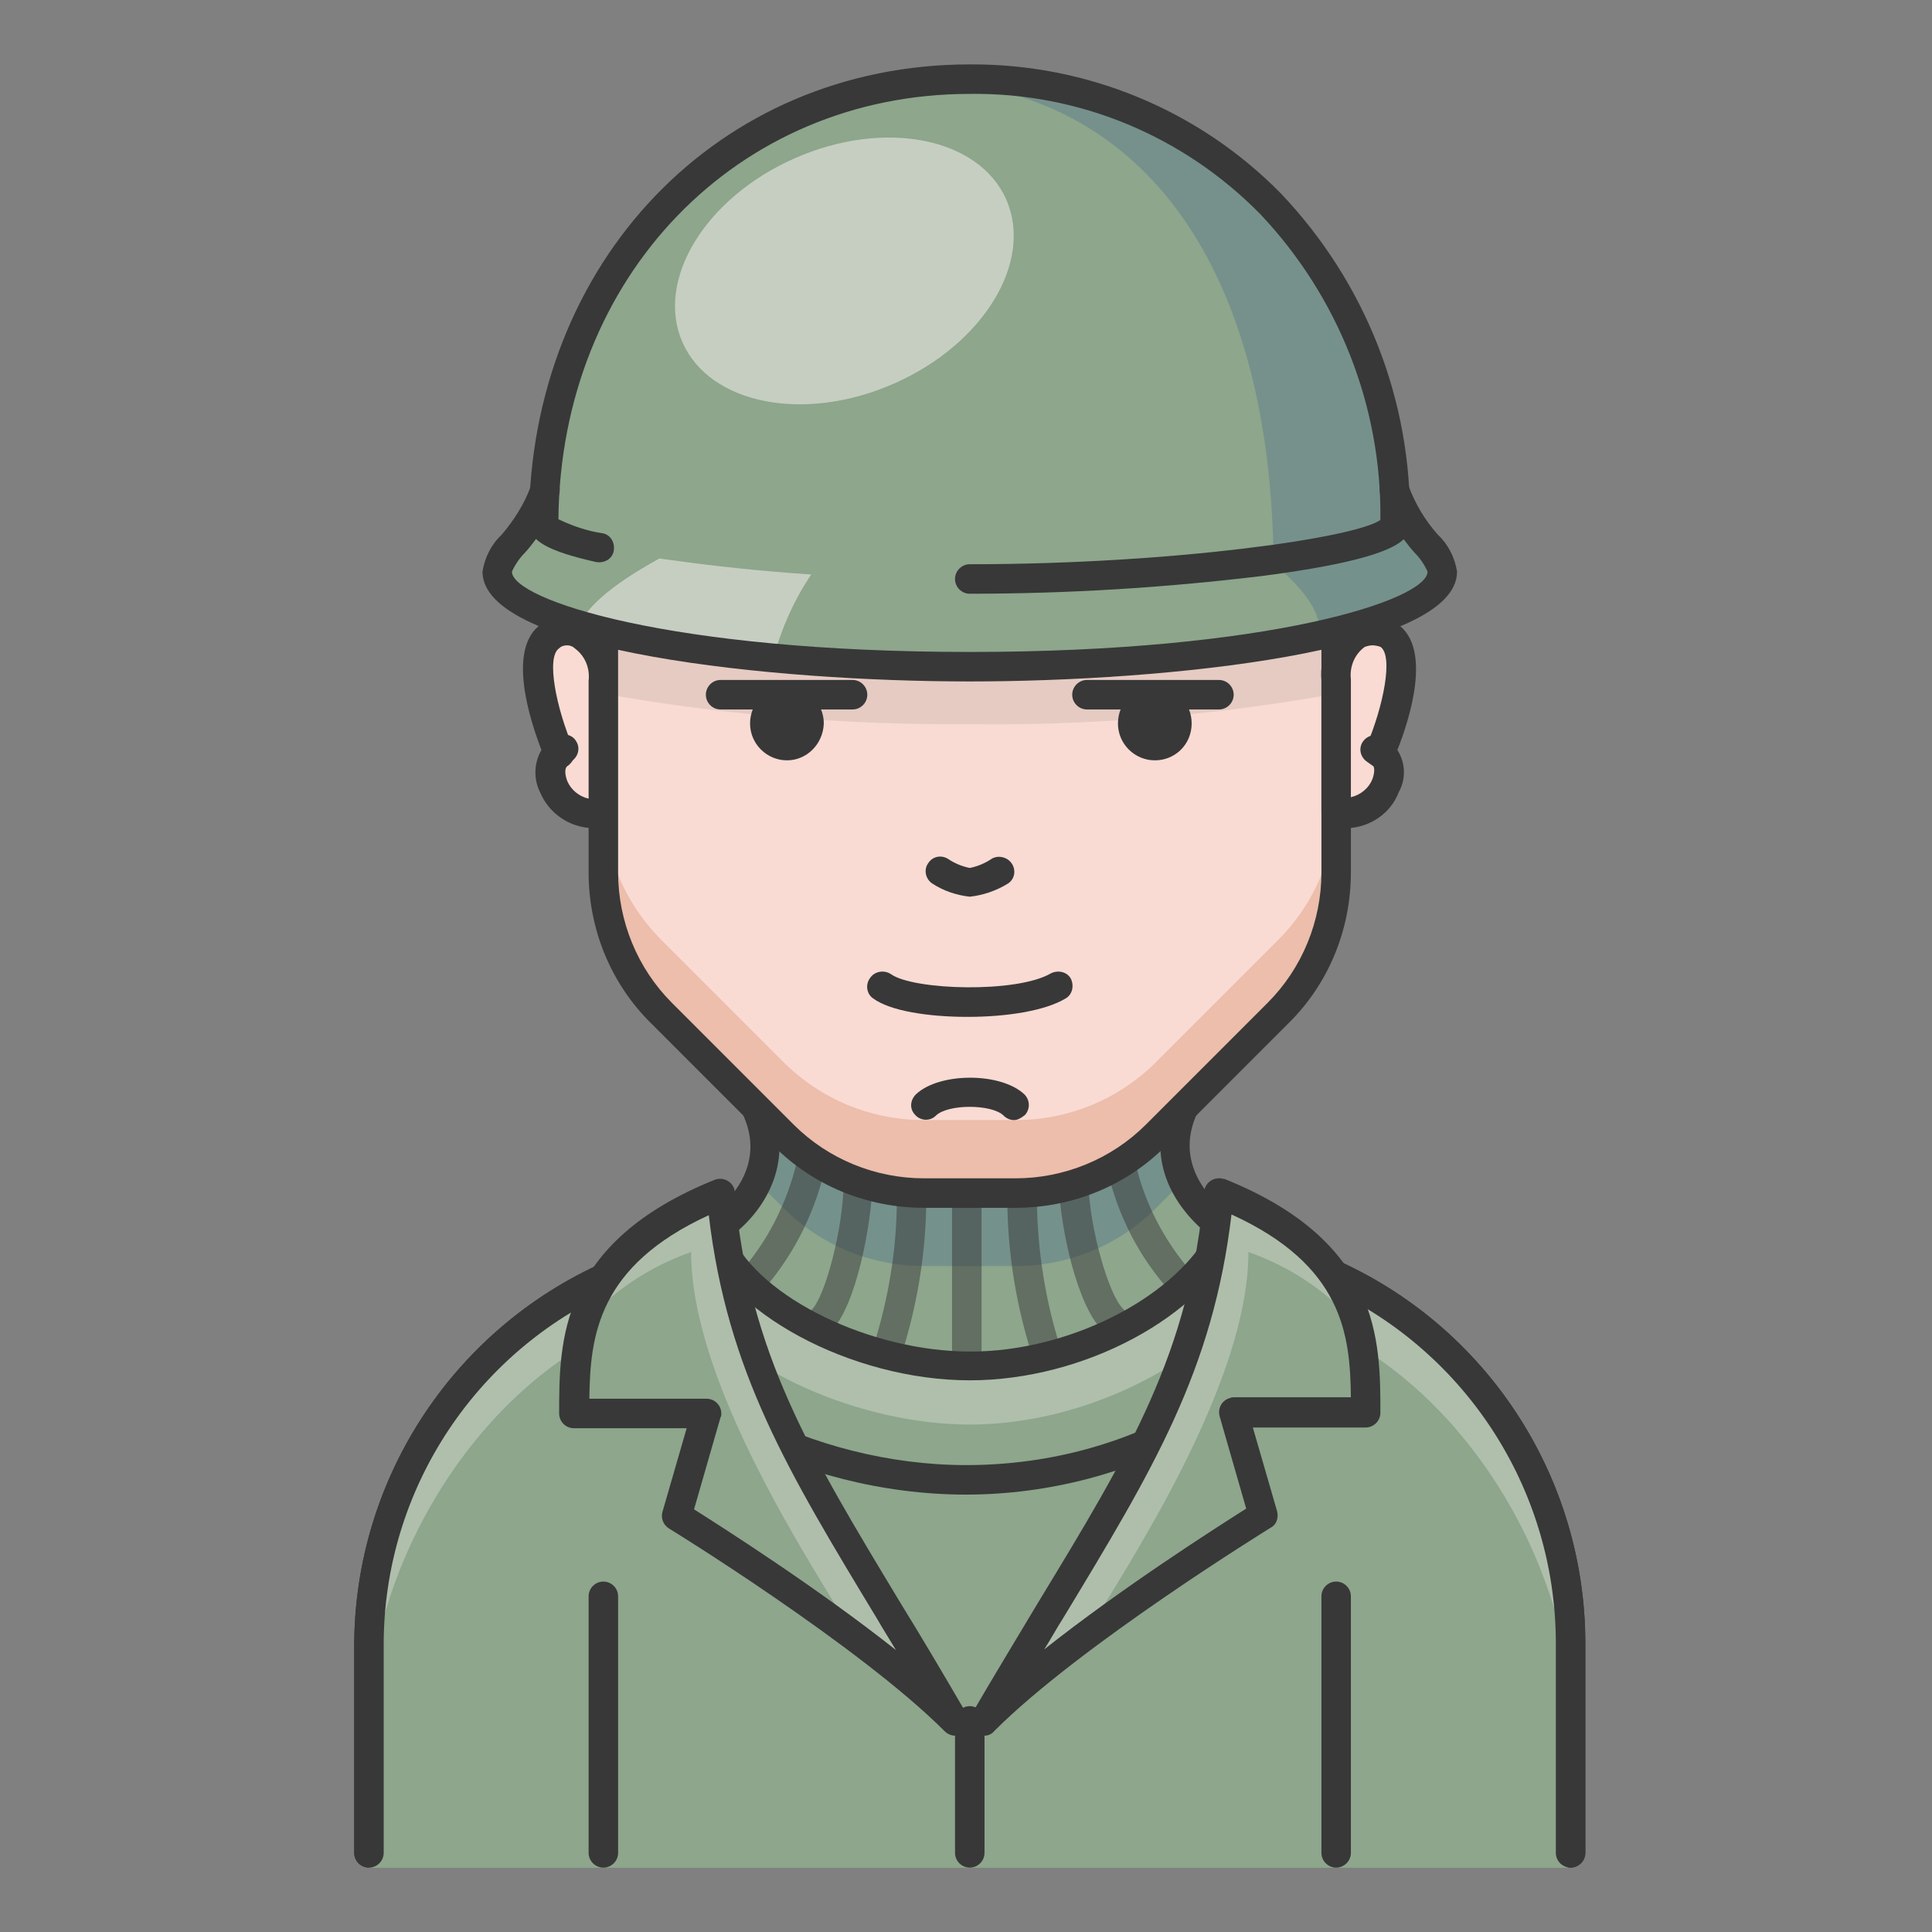 <?xml version="1.0" encoding="UTF-8"?>
<svg xmlns="http://www.w3.org/2000/svg" width="60" height="60" viewBox="0 0 60 60" fill="none">
  <rect x="0" y="0" width="60" height="60" fill="#808080" stroke="none"/>
  <path d="M41.175 39.456C41.175 39.456 37.97 38.105 38.084 38.174C37.031 40.44 32.956 41.585 30.117 42.386C27.278 41.585 22.928 40.44 22.172 38.197L19.196 39.479C14.503 41.47 11.458 46.049 11.458 51.132V58H48.776V51.04C48.776 46.004 45.8 41.447 41.175 39.456Z" fill="#8DA68C"></path>
  <path opacity="0.3" d="M41.175 39.456C41.175 39.456 37.97 38.105 38.084 38.174C37.031 40.44 33.528 42.386 30.117 42.386C26.706 42.386 22.928 40.44 22.172 38.197L19.196 39.479C14.503 41.47 11.458 46.049 11.458 51.132V53.398C11.458 48.43 15.098 42.524 21.577 40.463C22.837 42.501 26.706 44.241 30.117 44.241C33.528 44.241 36.94 42.524 38.657 40.463C44.907 42.18 48.776 48.27 48.776 53.307V51.04C48.776 46.004 45.8 41.447 41.175 39.456Z" fill="#FFF6F6"></path>
  <path d="M36.733 34.465C36.001 36.159 37.077 37.533 38.084 38.197C37.031 40.463 33.528 42.409 30.117 42.409C26.706 42.409 22.882 40.44 22.15 38.197C23.134 37.601 24.256 36.182 23.477 34.465H36.733Z" fill="#8DA68C"></path>
  <path opacity="0.2" d="M36.733 34.465H23.5C23.844 35.175 23.844 35.999 23.5 36.685L24.325 37.51C25.492 38.677 27.049 39.318 28.697 39.318H31.536C33.185 39.318 34.742 38.677 35.909 37.51L36.733 36.685C36.413 35.976 36.39 35.175 36.733 34.465Z" fill="#173E8A"></path>
  <path d="M30.117 42.867C26.431 42.867 22.493 40.738 21.715 38.334C21.646 38.128 21.738 37.922 21.921 37.807C22.676 37.349 23.775 36.182 23.088 34.648C22.974 34.419 23.088 34.144 23.317 34.053C23.546 33.938 23.821 34.053 23.913 34.282C24.668 35.953 23.867 37.51 22.722 38.38C23.615 40.303 27.026 41.974 30.14 41.974C33.139 41.974 36.344 40.371 37.512 38.334C36.436 37.464 35.566 35.999 36.321 34.282C36.413 34.053 36.688 33.938 36.916 34.053C37.145 34.144 37.26 34.419 37.145 34.648C36.39 36.411 37.993 37.601 38.336 37.807C38.519 37.922 38.588 38.174 38.496 38.38C37.329 40.898 33.666 42.867 30.117 42.867Z" fill="#383838"></path>
  <path d="M41.495 58C41.244 58 41.038 57.794 41.038 57.542V49.575C41.038 49.323 41.244 49.117 41.495 49.117C41.747 49.117 41.953 49.323 41.953 49.575V57.542C41.953 57.794 41.747 58 41.495 58Z" fill="#383838"></path>
  <path d="M18.738 58C18.487 58 18.28 57.794 18.28 57.542V49.575C18.28 49.323 18.487 49.117 18.738 49.117C18.99 49.117 19.196 49.323 19.196 49.575V57.542C19.196 57.794 18.99 58 18.738 58Z" fill="#383838"></path>
  <path d="M48.776 58C48.524 58 48.318 57.794 48.318 57.542V51.04C48.318 46.187 45.433 41.814 40.992 39.891L37.901 38.517C37.672 38.425 37.558 38.151 37.672 37.922C37.764 37.693 38.038 37.578 38.267 37.693L41.358 39.066C46.143 41.127 49.234 45.843 49.234 51.04V57.542C49.234 57.794 49.028 58 48.776 58Z" fill="#383838"></path>
  <path d="M11.458 58C11.206 58 11 57.794 11 57.542V51.132C11 45.866 14.159 41.127 19.013 39.089L21.966 37.807C22.195 37.716 22.47 37.807 22.562 38.036C22.653 38.265 22.562 38.54 22.333 38.632L19.379 39.914C14.846 41.814 11.893 46.233 11.916 51.132V57.542C11.916 57.794 11.71 58 11.458 58Z" fill="#383838"></path>
  <path d="M30.002 46.416C24.805 46.416 19.677 43.668 18.303 40.143C18.212 39.914 18.326 39.639 18.555 39.547C18.784 39.456 19.059 39.57 19.15 39.799C20.387 42.959 25.24 45.5 30.002 45.5C35.451 45.5 39.641 42.478 40.969 39.479C41.06 39.25 41.335 39.135 41.564 39.25C41.793 39.341 41.908 39.616 41.793 39.845C40.122 43.645 35.177 46.416 30.002 46.416Z" fill="#383838"></path>
  <g opacity="0.5">
    <path d="M30.025 42.569C29.773 42.569 29.567 42.363 29.567 42.111V37.029C29.567 36.777 29.773 36.571 30.025 36.571C30.277 36.571 30.483 36.777 30.483 37.029V42.111C30.46 42.363 30.254 42.569 30.025 42.569Z" fill="#383838"></path>
    <path d="M27.621 42.18C27.369 42.18 27.163 41.974 27.163 41.722C27.163 41.654 27.186 41.608 27.209 41.539C27.644 40.074 27.873 38.563 27.85 37.029C27.85 36.777 28.033 36.571 28.285 36.548C28.537 36.548 28.743 36.731 28.766 36.983C28.789 38.632 28.537 40.303 28.056 41.883C27.988 42.089 27.805 42.18 27.621 42.18Z" fill="#383838"></path>
    <path d="M25.515 41.471C25.263 41.471 25.057 41.264 25.057 41.013C25.057 40.898 25.103 40.761 25.195 40.692C25.63 40.28 26.179 38.174 26.202 36.731C26.202 36.48 26.408 36.273 26.66 36.296C26.912 36.296 27.118 36.502 27.095 36.754C27.072 37.968 26.591 40.6 25.79 41.356C25.744 41.425 25.652 41.471 25.515 41.471Z" fill="#383838"></path>
    <path d="M23.455 40.143C23.203 40.143 22.997 39.937 22.997 39.685C22.997 39.57 23.043 39.433 23.134 39.341C23.958 38.357 24.508 37.166 24.782 35.93C24.805 35.678 25.034 35.495 25.286 35.541C25.538 35.564 25.721 35.793 25.675 36.044C25.378 37.51 24.714 38.883 23.752 40.005C23.683 40.097 23.569 40.143 23.455 40.143Z" fill="#383838"></path>
    <path d="M32.406 42.18C32.223 42.18 32.063 42.066 31.994 41.905C31.514 40.326 31.262 38.677 31.285 37.006C31.307 36.754 31.514 36.571 31.765 36.571C32.017 36.594 32.2 36.8 32.2 37.052C32.2 38.586 32.406 40.097 32.841 41.562C32.933 41.791 32.841 42.066 32.59 42.157C32.521 42.18 32.452 42.18 32.406 42.18Z" fill="#383838"></path>
    <path d="M34.558 41.425C34.444 41.425 34.329 41.379 34.238 41.31C33.459 40.578 32.91 38.082 32.887 36.754C32.887 36.502 33.093 36.296 33.345 36.296C33.597 36.296 33.803 36.479 33.803 36.731C33.826 38.082 34.421 40.211 34.879 40.646C35.062 40.829 35.062 41.104 34.902 41.287C34.81 41.379 34.696 41.425 34.558 41.425Z" fill="#383838"></path>
    <path d="M36.527 40.074C36.413 40.074 36.298 40.028 36.207 39.959C35.245 38.838 34.604 37.487 34.329 36.044C34.306 35.793 34.467 35.564 34.719 35.541C34.971 35.518 35.199 35.678 35.222 35.93C35.474 37.166 36.024 38.311 36.825 39.295C37.008 39.479 37.008 39.753 36.848 39.937C36.756 40.028 36.642 40.074 36.527 40.074Z" fill="#383838"></path>
  </g>
  <path d="M41.06 39.456C41.06 39.456 37.741 38.105 37.855 38.174C37.008 41.447 32.979 52.62 30.14 53.421C27.301 52.62 22.905 41.287 22.287 38.197L19.196 39.479C14.503 41.47 11.458 46.049 11.458 51.132V58H48.684V51.04C48.661 46.004 45.685 41.447 41.06 39.456Z" fill="#8DA68C"></path>
  <path opacity="0.3" d="M38.061 38.219L41.152 39.502C45.822 41.47 48.845 46.049 48.799 51.109V53.376C48.799 48.407 44.907 41.585 38.657 40.44L38.061 38.219Z" fill="#FFF6F6"></path>
  <path opacity="0.3" d="M22.195 38.219L19.105 39.502C14.434 41.47 11.412 46.072 11.458 51.132V53.398C11.458 48.43 15.35 41.608 21.6 40.463L22.195 38.219Z" fill="#FFF6F6"></path>
  <path d="M41.495 58C41.244 58 41.038 57.794 41.038 57.542V49.575C41.038 49.323 41.244 49.117 41.495 49.117C41.747 49.117 41.953 49.323 41.953 49.575V57.542C41.953 57.794 41.747 58 41.495 58Z" fill="#383838"></path>
  <path d="M18.738 58C18.487 58 18.28 57.794 18.28 57.542V49.575C18.28 49.323 18.487 49.117 18.738 49.117C18.99 49.117 19.196 49.323 19.196 49.575V57.542C19.196 57.794 18.99 58 18.738 58Z" fill="#383838"></path>
  <path d="M48.776 58C48.524 58 48.318 57.794 48.318 57.542V51.04C48.318 46.187 45.433 41.814 40.992 39.891L37.786 38.517C37.558 38.425 37.443 38.151 37.558 37.922C37.649 37.693 37.924 37.578 38.153 37.693L41.358 39.066C46.143 41.127 49.234 45.843 49.234 51.04V57.542C49.234 57.794 49.028 58 48.776 58Z" fill="#383838"></path>
  <path d="M11.458 58C11.206 58 11 57.794 11 57.542V51.132C11 45.866 14.159 41.127 19.013 39.089L22.081 37.807C22.31 37.716 22.585 37.83 22.676 38.059C22.768 38.288 22.653 38.563 22.424 38.654L19.357 39.937C14.846 41.814 11.893 46.233 11.916 51.132V57.542C11.916 57.794 11.71 58 11.458 58Z" fill="#383838"></path>
  <path d="M21.005 47.08L21.921 43.897H17.823C17.823 41.631 17.823 38.883 22.378 37.075C22.951 43.325 25.675 46.645 29.659 53.467C26.934 50.72 21.005 47.08 21.005 47.08Z" fill="#8DA68C"></path>
  <g opacity="0.3">
    <path d="M21.463 38.883C21.463 42.981 25.195 48.568 26.477 50.72C27.622 51.521 28.698 52.437 29.659 53.444C25.675 46.622 22.951 43.325 22.379 37.052C19.54 38.174 18.487 39.662 18.075 41.173C18.99 40.12 20.158 39.341 21.463 38.883Z" fill="#FFF6F6"></path>
  </g>
  <path d="M29.659 53.902C29.544 53.902 29.43 53.856 29.338 53.765C26.683 51.109 20.822 47.492 20.776 47.469C20.593 47.354 20.524 47.148 20.57 46.965L21.325 44.355H17.823C17.571 44.355 17.365 44.149 17.365 43.897C17.365 41.654 17.365 38.586 22.195 36.64C22.424 36.548 22.699 36.663 22.791 36.892C22.814 36.937 22.814 36.983 22.814 37.029C23.271 42.043 25.149 45.111 27.965 49.781C28.629 50.857 29.293 51.979 30.025 53.238C30.163 53.444 30.071 53.742 29.865 53.856C29.819 53.879 29.751 53.902 29.659 53.902ZM21.554 46.874C22.493 47.469 25.401 49.323 27.827 51.246C27.621 50.903 27.415 50.583 27.232 50.262C24.462 45.683 22.585 42.592 22.012 37.739C18.578 39.318 18.326 41.471 18.303 43.439H21.944C22.195 43.439 22.401 43.645 22.401 43.897C22.401 43.943 22.401 43.989 22.378 44.012L21.554 46.874Z" fill="#383838"></path>
  <path d="M39.229 47.08L38.313 43.897H42.411C42.411 41.631 42.411 38.883 37.855 37.075C37.283 43.325 34.559 46.645 30.575 53.467C33.299 50.72 39.229 47.08 39.229 47.08Z" fill="#8DA68C"></path>
  <g opacity="0.3">
    <path d="M38.771 38.883C38.771 42.981 35.039 48.568 33.757 50.72C32.612 51.521 31.536 52.437 30.575 53.444C34.559 46.622 37.283 43.325 37.855 37.052C40.694 38.174 41.747 39.662 42.16 41.173C41.244 40.12 40.076 39.341 38.771 38.883Z" fill="#FFF6F6"></path>
  </g>
  <path d="M30.575 53.902C30.323 53.902 30.117 53.696 30.117 53.444C30.117 53.353 30.14 53.284 30.186 53.215C30.918 51.956 31.605 50.834 32.246 49.758C35.085 45.088 36.94 42.02 37.397 37.006C37.42 36.754 37.649 36.571 37.901 36.594C37.947 36.594 37.993 36.617 38.038 36.617C42.869 38.563 42.869 41.631 42.869 43.874C42.869 44.126 42.663 44.332 42.411 44.332H38.908L39.664 46.942C39.71 47.148 39.641 47.354 39.458 47.446C39.389 47.492 33.551 51.086 30.895 53.742C30.804 53.856 30.689 53.902 30.575 53.902ZM38.245 37.716C37.672 42.569 35.795 45.66 33.025 50.239C32.819 50.56 32.635 50.903 32.429 51.224C34.856 49.3 37.764 47.446 38.702 46.851L37.878 43.989C37.809 43.737 37.947 43.485 38.199 43.416C38.245 43.394 38.29 43.394 38.313 43.394H41.953C41.931 41.447 41.702 39.295 38.245 37.716Z" fill="#383838"></path>
  <path d="M30.117 58C29.865 58 29.659 57.794 29.659 57.542V53.444C29.659 53.192 29.865 52.986 30.117 52.986C30.369 52.986 30.575 53.192 30.575 53.444V57.542C30.575 57.794 30.369 58 30.117 58Z" fill="#383838"></path>
  <path d="M31.536 37.052H28.698C27.049 37.052 25.492 36.411 24.325 35.243L20.547 31.465C19.38 30.298 18.738 28.741 18.738 27.093V15.92C18.738 4.633 41.496 4.633 41.496 15.92V27.093C41.496 28.741 40.855 30.298 39.687 31.465L35.909 35.243C34.765 36.411 33.185 37.052 31.536 37.052Z" fill="#F9DBD3"></path>
  <path opacity="0.3" d="M35.909 32.977C34.742 34.144 33.185 34.785 31.536 34.785H28.698C27.049 34.785 25.492 34.144 24.325 32.977L20.547 29.199C19.38 28.031 18.738 26.474 18.738 24.826V27.093C18.738 28.741 19.38 30.298 20.547 31.465L24.325 35.243C25.492 36.411 27.049 37.052 28.698 37.052H31.536C33.185 37.052 34.742 36.411 35.909 35.243L39.687 31.465C40.855 30.298 41.496 28.741 41.496 27.093V24.826C41.496 26.474 40.855 28.031 39.687 29.199L35.909 32.977Z" fill="#CC794D"></path>
  <path d="M31.536 37.51H28.698C26.935 37.51 25.241 36.823 24.004 35.564L20.227 31.786C18.967 30.55 18.28 28.856 18.28 27.093V15.92C18.28 13.15 19.585 10.815 22.035 9.189C24.164 7.77 27.049 6.991 30.117 6.991C33.185 6.991 36.047 7.77 38.199 9.189C40.648 10.815 41.953 13.15 41.953 15.92V27.093C41.953 28.856 41.267 30.55 40.007 31.786L36.23 35.564C34.993 36.823 33.299 37.51 31.536 37.51ZM30.117 7.907C24.851 7.907 19.196 10.403 19.196 15.92V27.093C19.196 28.604 19.792 30.069 20.868 31.145L24.645 34.923C25.721 35.999 27.186 36.594 28.698 36.594H31.536C33.047 36.594 34.513 35.999 35.589 34.923L39.366 31.145C40.442 30.069 41.038 28.604 41.038 27.093V15.92C41.038 13.493 39.779 11.227 37.695 9.945C35.703 8.64 33.002 7.907 30.117 7.907Z" fill="#383838"></path>
  <path d="M18.738 25.215V21.117C18.738 19.744 17.731 19.309 17.09 19.744C16.083 20.43 17.365 23.384 17.365 23.384C16.632 23.865 17.479 25.559 18.738 25.215Z" fill="#F9DBD3"></path>
  <path d="M18.395 25.719C17.685 25.696 17.044 25.261 16.769 24.597C16.563 24.185 16.586 23.681 16.815 23.292C16.472 22.399 15.716 20.133 16.815 19.377C17.227 19.08 17.777 19.057 18.235 19.286C18.876 19.675 19.219 20.385 19.173 21.117V25.215C19.173 25.421 19.036 25.605 18.83 25.65C18.715 25.696 18.555 25.719 18.395 25.719ZM17.616 20.041C17.525 20.041 17.433 20.064 17.365 20.133C16.953 20.407 17.273 21.987 17.8 23.224C17.891 23.43 17.823 23.659 17.616 23.796C17.525 23.865 17.548 24.071 17.616 24.254C17.731 24.529 17.983 24.735 18.28 24.803V21.14C18.326 20.751 18.166 20.362 17.846 20.133C17.777 20.064 17.685 20.041 17.616 20.041Z" fill="#383838"></path>
  <path d="M17.365 23.842C17.113 23.842 16.907 23.636 16.907 23.384C16.907 23.224 16.975 23.086 17.113 22.995L17.273 22.88C17.479 22.743 17.777 22.811 17.891 23.017C18.029 23.224 17.96 23.498 17.754 23.636L17.594 23.75C17.548 23.819 17.456 23.842 17.365 23.842Z" fill="#383838"></path>
  <path d="M41.495 25.215V21.117C41.495 19.744 42.503 19.309 43.144 19.744C44.151 20.43 42.869 23.384 42.869 23.384C43.602 23.865 42.778 25.559 41.495 25.215Z" fill="#F9DBD3"></path>
  <path d="M41.839 25.719C41.679 25.719 41.541 25.696 41.381 25.65C41.175 25.605 41.038 25.421 41.038 25.215V21.117C40.969 20.385 41.335 19.675 41.976 19.286C42.434 19.034 42.984 19.08 43.396 19.377C44.495 20.133 43.762 22.376 43.396 23.292C43.648 23.681 43.67 24.185 43.442 24.597C43.19 25.261 42.549 25.696 41.839 25.719ZM42.617 20.041C42.549 20.041 42.457 20.064 42.388 20.087C42.068 20.316 41.908 20.705 41.953 21.094V24.758C42.251 24.689 42.503 24.483 42.617 24.208C42.686 24.025 42.709 23.819 42.617 23.75C42.434 23.636 42.365 23.384 42.434 23.178C42.961 21.941 43.281 20.362 42.869 20.087C42.8 20.064 42.709 20.041 42.617 20.041Z" fill="#383838"></path>
  <path d="M42.869 23.842C42.778 23.842 42.686 23.819 42.617 23.773L42.457 23.659C42.251 23.521 42.182 23.246 42.32 23.04C42.457 22.834 42.732 22.766 42.938 22.903L43.098 23.017C43.304 23.155 43.373 23.43 43.236 23.636C43.167 23.773 43.029 23.842 42.869 23.842Z" fill="#383838"></path>
  <path d="M33.299 20.659C33.047 20.659 32.841 20.453 32.841 20.201C32.841 19.95 33.047 19.744 33.299 19.744C33.917 19.698 34.513 19.538 35.085 19.286C36.253 18.851 37.558 18.347 38.634 19.423C38.817 19.606 38.817 19.881 38.634 20.064C38.451 20.247 38.176 20.247 37.993 20.064C37.374 19.446 36.596 19.675 35.406 20.133C34.742 20.43 34.032 20.613 33.299 20.659Z" fill="#383838"></path>
  <path d="M26.935 20.659C26.042 20.636 25.195 20.407 24.393 19.995C23.546 19.606 22.928 19.331 22.012 19.812C21.783 19.927 21.509 19.835 21.394 19.629C21.28 19.4 21.371 19.125 21.577 19.011C22.882 18.324 23.844 18.759 24.76 19.171C25.424 19.538 26.156 19.721 26.912 19.766C27.163 19.766 27.37 19.973 27.37 20.224C27.392 20.453 27.186 20.659 26.935 20.659Z" fill="#383838"></path>
  <path d="M24.439 23.178C24.818 23.178 25.126 22.87 25.126 22.491C25.126 22.112 24.818 21.804 24.439 21.804C24.06 21.804 23.752 22.112 23.752 22.491C23.752 22.87 24.06 23.178 24.439 23.178Z" fill="#383838"></path>
  <path d="M24.439 23.613C23.821 23.613 23.294 23.109 23.294 22.468C23.294 21.827 23.798 21.323 24.439 21.323C25.057 21.323 25.584 21.827 25.584 22.468C25.561 23.109 25.057 23.613 24.439 23.613ZM24.439 22.262C24.325 22.262 24.21 22.354 24.21 22.491C24.21 22.628 24.302 22.72 24.439 22.72C24.576 22.72 24.668 22.628 24.668 22.491C24.668 22.354 24.553 22.262 24.439 22.262Z" fill="#383838"></path>
  <path d="M26.477 22.033H22.378C22.127 22.033 21.921 21.827 21.921 21.575C21.921 21.323 22.127 21.117 22.378 21.117H26.477C26.729 21.117 26.935 21.323 26.935 21.575C26.935 21.827 26.729 22.033 26.477 22.033Z" fill="#383838"></path>
  <path d="M30.117 27.848C29.705 27.802 29.293 27.665 28.949 27.436C28.743 27.299 28.675 27.001 28.835 26.795C28.972 26.589 29.247 26.543 29.453 26.681C29.659 26.818 29.888 26.91 30.117 26.955C30.346 26.91 30.575 26.818 30.781 26.681C30.987 26.543 31.285 26.612 31.422 26.818C31.559 27.024 31.514 27.299 31.308 27.436C30.941 27.665 30.529 27.802 30.117 27.848Z" fill="#383838"></path>
  <path d="M30.048 31.58C28.835 31.58 27.644 31.397 27.118 31.008C26.912 30.87 26.866 30.573 27.026 30.367C27.163 30.161 27.461 30.115 27.667 30.252C28.377 30.756 31.582 30.847 32.635 30.229C32.864 30.115 33.139 30.183 33.254 30.39C33.368 30.618 33.299 30.893 33.093 31.008C32.452 31.397 31.239 31.58 30.048 31.58Z" fill="#383838"></path>
  <path d="M31.491 34.785C31.376 34.785 31.262 34.739 31.17 34.648C30.804 34.282 29.43 34.282 29.064 34.648C28.881 34.831 28.583 34.808 28.423 34.625C28.24 34.442 28.262 34.167 28.446 33.984C29.178 33.297 31.078 33.297 31.811 33.984C31.994 34.167 31.994 34.442 31.834 34.625C31.72 34.717 31.605 34.785 31.491 34.785Z" fill="#383838"></path>
  <path d="M35.864 23.178C36.243 23.178 36.55 22.87 36.55 22.491C36.55 22.112 36.243 21.804 35.864 21.804C35.484 21.804 35.177 22.112 35.177 22.491C35.177 22.87 35.484 23.178 35.864 23.178Z" fill="#383838"></path>
  <path d="M35.864 23.613C35.245 23.613 34.719 23.109 34.719 22.468C34.719 21.827 35.222 21.323 35.864 21.323C36.505 21.323 37.008 21.827 37.008 22.468C37.008 23.109 36.505 23.613 35.864 23.613ZM35.864 22.262C35.749 22.262 35.635 22.354 35.635 22.491C35.635 22.628 35.726 22.72 35.864 22.72C36.001 22.72 36.092 22.628 36.092 22.491C36.092 22.354 36.001 22.262 35.864 22.262Z" fill="#383838"></path>
  <path d="M37.855 22.033H33.757C33.505 22.033 33.299 21.827 33.299 21.575C33.299 21.323 33.505 21.117 33.757 21.117H37.855C38.107 21.117 38.313 21.323 38.313 21.575C38.313 21.827 38.107 22.033 37.855 22.033Z" fill="#383838"></path>
  <path opacity="0.1" d="M19.196 17.019V21.621C22.814 22.239 26.454 22.514 30.117 22.491C33.78 22.537 37.443 22.239 41.038 21.621V17.019C37.42 16.401 33.78 16.126 30.117 16.149C26.454 16.126 22.814 16.401 19.196 17.019Z" fill="#383838"></path>
  <path d="M44.792 17.752C44.792 19.377 38.222 20.705 30.117 20.705C22.012 20.705 15.441 19.377 15.441 17.752C15.441 17.179 16.541 16.561 16.953 15.21C19.54 14.363 24.805 14.798 30.117 14.798C35.726 14.798 40.832 14.272 43.304 15.21C43.739 16.561 44.792 17.248 44.792 17.752Z" fill="#8DA68C"></path>
  <path opacity="0.5" d="M17.983 19.377C19.059 19.629 22.63 20.087 24.073 20.247C24.416 19.08 24.988 17.981 25.79 17.065C24.164 17.156 23.248 16.424 21.898 16.607C20.295 17.408 18.578 18.301 17.983 19.377Z" fill="#FFF6F6"></path>
  <path opacity="0.2" d="M40.992 19.766C44.472 19.217 44.655 18.255 44.815 17.752C44.586 17.202 43.991 16.767 43.487 15.577C42.182 16.035 39.939 16.126 38.542 16.744C40.122 17.82 41.083 18.851 40.992 19.766Z" fill="#173E8A"></path>
  <path d="M30.117 2.458C22.814 2.458 16.884 8.159 16.884 16.264C16.884 16.561 17.685 16.836 18.99 17.111C21.989 17.614 25.012 17.912 28.056 17.958C28.743 17.981 29.407 17.981 30.094 17.981C36.482 17.981 43.304 17.111 43.304 16.264C43.327 8.159 37.397 2.458 30.117 2.458Z" fill="#8DA68C"></path>
  <g opacity="0.2">
    <path d="M30.117 2.458C29.751 2.458 29.384 2.481 29.018 2.504C36.024 2.985 39.458 8.983 39.549 17.363C40.465 17.363 43.35 17.111 43.35 16.264C43.327 8.159 37.397 2.458 30.117 2.458Z" fill="#173E8A"></path>
  </g>
  <path d="M30.117 21.163C24.027 21.163 14.984 20.247 14.984 17.752C15.052 17.317 15.258 16.905 15.579 16.607C15.968 16.149 16.289 15.645 16.495 15.073C16.563 14.844 16.815 14.707 17.067 14.775C17.296 14.844 17.433 15.096 17.365 15.348C17.136 16.012 16.769 16.653 16.289 17.179C16.128 17.34 15.991 17.546 15.899 17.752C15.899 18.622 20.776 20.247 30.117 20.247C39.458 20.247 44.334 18.622 44.334 17.752C44.243 17.546 44.105 17.34 43.945 17.179C43.464 16.653 43.098 16.012 42.869 15.348C42.8 15.119 42.915 14.844 43.167 14.775C43.396 14.707 43.67 14.821 43.739 15.073C43.945 15.645 44.266 16.172 44.655 16.607C44.975 16.905 45.181 17.317 45.25 17.752C45.25 20.247 36.207 21.163 30.117 21.163Z" fill="#383838"></path>
  <path d="M30.117 18.439C29.865 18.439 29.659 18.233 29.659 17.981C29.659 17.729 29.865 17.523 30.117 17.523C36.459 17.523 42.091 16.699 42.869 16.149C42.915 12.623 41.564 9.212 39.137 6.648C36.756 4.221 33.505 2.87 30.117 2.916C22.882 2.916 17.41 8.594 17.342 16.126C17.777 16.332 18.235 16.492 18.715 16.561C18.967 16.607 19.105 16.859 19.059 17.111C19.013 17.363 18.761 17.5 18.509 17.454C16.998 17.111 16.426 16.79 16.426 16.241C16.449 8.136 22.31 2 30.117 2C33.757 1.977 37.237 3.42 39.778 6.007C42.411 8.777 43.854 12.44 43.785 16.264C43.785 16.653 43.785 17.294 39.183 17.889C36.161 18.255 33.139 18.439 30.117 18.439Z" fill="#383838"></path>
  <path opacity="0.5" d="M27.765 11.912C30.542 10.688 32.102 8.129 31.25 6.197C30.398 4.265 27.456 3.691 24.68 4.916C21.903 6.14 20.343 8.699 21.195 10.631C22.047 12.563 24.989 13.137 27.765 11.912Z" fill="#FFF6F6"></path>
</svg>
